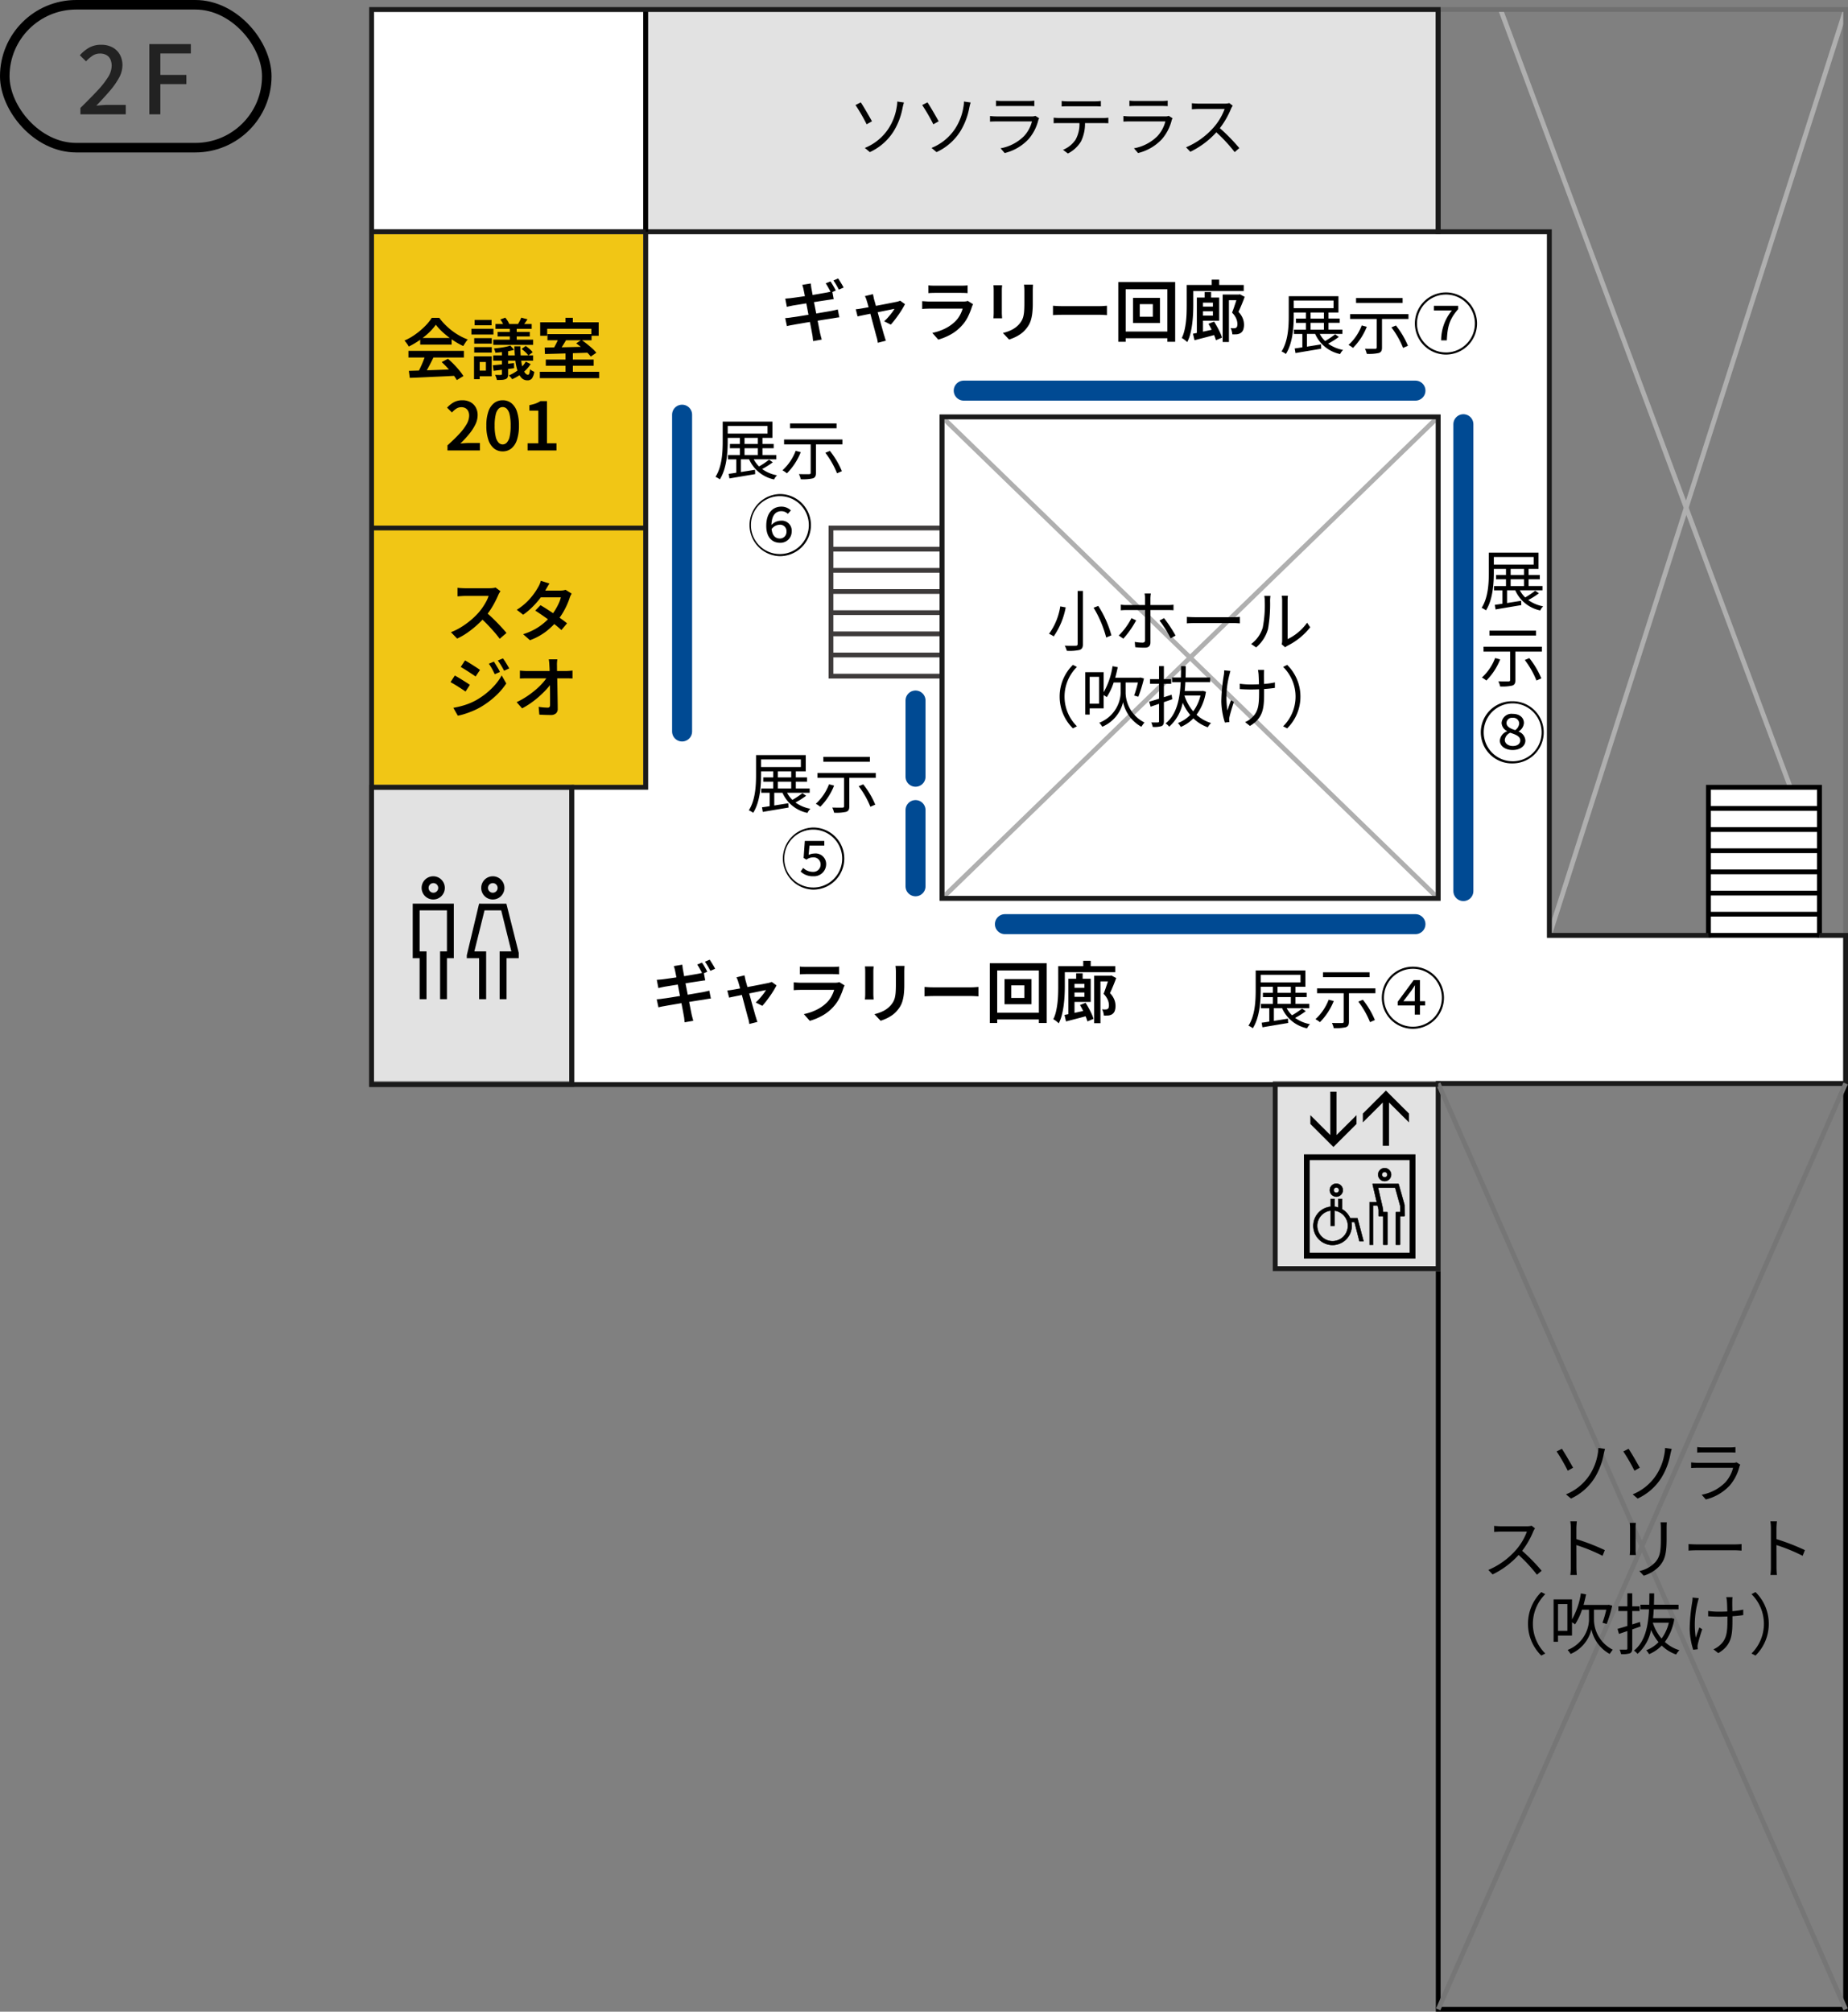 <svg xmlns="http://www.w3.org/2000/svg" width="387.913" height="422.303" viewBox="0 0 387.913 422.303">
  <rect x="0" y="0" width="387.913" height="422.303" fill="#808080" stroke="none"/>
  <g id="グループ_71406" data-name="グループ 71406" transform="translate(-464 -1057)">
    <g id="グループ_71089" data-name="グループ 71089" transform="translate(0 368)">
      <g id="長方形_7850" data-name="長方形 7850" transform="translate(464 689)" fill="none" stroke="#000" stroke-width="2">
        <rect width="57" height="32" rx="16" stroke="none"/>
        <rect x="1" y="1" width="55" height="30" rx="15" fill="none"/>
      </g>
      <path id="パス_17007" data-name="パス 17007" d="M.88,0V-1.34Q2.94-3.36,4.41-4.93A18.4,18.4,0,0,0,6.66-7.77a4.609,4.609,0,0,0,.78-2.39,3.246,3.246,0,0,0-.27-1.38,1.988,1.988,0,0,0-.82-.9,2.732,2.732,0,0,0-1.39-.32,2.749,2.749,0,0,0-1.58.49,7.429,7.429,0,0,0-1.32,1.15L.76-12.4a7.766,7.766,0,0,1,1.99-1.62,5.116,5.116,0,0,1,2.51-.58,4.852,4.852,0,0,1,2.34.54,3.842,3.842,0,0,1,1.55,1.51,4.525,4.525,0,0,1,.55,2.27,5.491,5.491,0,0,1-.73,2.64A16.2,16.2,0,0,1,7-4.86Q5.76-3.42,4.22-1.82q.58-.06,1.23-.11t1.19-.05H10.4V0ZM15.34,0V-14.74h8.72v1.96h-6.4v4.5h5.46v1.94H17.66V0Z" transform="translate(480 713)" fill="#222" stroke="rgba(0,0,0,0)" stroke-width="1"/>
    </g>
    <path id="パス_17319" data-name="パス 17319" d="M0,194.348,62.188,0" transform="translate(789.225 1059)" fill="none" stroke="#afafaf" stroke-width="1"/>
    <path id="パス_17317" data-name="パス 17317" d="M60.823,163.261,0,0" transform="translate(778.982 1059)" fill="none" stroke="#afafaf" stroke-width="1"/>
    <path id="パス_16061" data-name="パス 16061" d="M948.7,486.572V292.224H863.181v46.655h23.334V486.572Z" transform="translate(-97.29 766.776)" fill="none" stroke="#707070" stroke-width="1"/>
    <path id="パス_16062" data-name="パス 16062" d="M948.7,527.684V333.326H863.181V527.684H948.7Z" transform="translate(-97.29 951.119)" fill="none" stroke="#000" stroke-width="1"/>
    <path id="パス_16063" data-name="パス 16063" d="M1012.037,517.888v38.647h34.216V517.669h85.522v-31.1H1126.3V455.485h-23.328v31.086h-33.381V338.879h-23.334V292.224H822.363V517.888Z" transform="translate(-280.362 766.776)" fill="#fff" stroke="#707070" stroke-width="1"/>
    <path id="パス_17304" data-name="パス 17304" d="M0,0H57.534V116.606H0Z" transform="translate(599.534 1222.261) rotate(180)" fill="#f1c615" stroke="#707070" stroke-width="1"/>
    <path id="パス_17305" data-name="パス 17305" d="M0,0H57.534V46.655H0Z" transform="translate(599.534 1105.656) rotate(180)" fill="none" stroke="#707070" stroke-width="1"/>
    <path id="パス_16610" data-name="パス 16610" d="M0,0H104.151V101.062H0Z" transform="translate(765.891 1245.578) rotate(180)" fill="none" stroke="#707070" stroke-width="1"/>
    <path id="パス_17313" data-name="パス 17313" d="M0,0H42V62.184H0Z" transform="translate(584 1284.445) rotate(180)" fill="#e2e2e2" stroke="#707070" stroke-width="1"/>
    <path id="パス_16611" data-name="パス 16611" d="M0,0H34.217V38.867H0Z" transform="translate(765.891 1323.311) rotate(180)" fill="#e2e2e2" stroke="#707070" stroke-width="1"/>
    <path id="パス_17314" data-name="パス 17314" d="M0,0H42V62.4H0Z" transform="translate(584 1284.664) rotate(180)" fill="none" stroke="#3e3b3b" stroke-width="1"/>
    <path id="パス_16555" data-name="パス 16555" d="M0,0H166.357V46.655H0Z" transform="translate(765.891 1105.656) rotate(180)" fill="#e2e2e2" stroke="#707070" stroke-width="1"/>
    <path id="パス_16064" data-name="パス 16064" d="M864.363,384.172V321.989h-42" transform="translate(-280.362 900.273)" fill="none" stroke="#1a1a1a" stroke-miterlimit="10" stroke-width="1"/>
    <path id="パス_16065" data-name="パス 16065" d="M830.02,455.485h15.534V338.879H1011.91V292.224" transform="translate(-246.02 766.776)" fill="none" stroke="#1a1a1a" stroke-miterlimit="10" stroke-width="1"/>
    <path id="パス_17307" data-name="パス 17307" d="M0,46.655V0" transform="translate(599.534 1059)" fill="none" stroke="#000" stroke-width="1"/>
    <path id="パス_17306" data-name="パス 17306" d="M0,0H57.534" transform="translate(542 1105.655)" fill="none" stroke="#1a1a1a" stroke-width="1"/>
    <path id="パス_17309" data-name="パス 17309" d="M0,0H57.534" transform="translate(542 1167.839)" fill="none" stroke="#1a1a1a" stroke-width="1"/>
    <g id="グループ_70785" data-name="グループ 70785" transform="translate(638.428 1167.839)">
      <path id="パス_16066" data-name="パス 16066" d="M863.254,343.164H839.943v-31.1h23.312" transform="translate(-839.943 -312.067)" fill="none" stroke="#3e3b3b" stroke-miterlimit="10" stroke-width="1"/>
      <line id="線_661" data-name="線 661" x1="23.311" transform="translate(0 26.657)" fill="none" stroke="#3e3b3b" stroke-miterlimit="10" stroke-width="1"/>
      <line id="線_662" data-name="線 662" x1="23.311" transform="translate(0 22.219)" fill="none" stroke="#3e3b3b" stroke-miterlimit="10" stroke-width="1"/>
      <line id="線_663" data-name="線 663" x1="23.311" transform="translate(0 17.77)" fill="none" stroke="#3e3b3b" stroke-miterlimit="10" stroke-width="1"/>
      <line id="線_664" data-name="線 664" x1="23.311" transform="translate(0 13.33)" fill="none" stroke="#3e3b3b" stroke-miterlimit="10" stroke-width="1"/>
      <line id="線_665" data-name="線 665" x1="23.311" transform="translate(0 8.889)" fill="none" stroke="#3e3b3b" stroke-miterlimit="10" stroke-width="1"/>
      <line id="線_666" data-name="線 666" x1="23.311" transform="translate(0 4.441)" fill="none" stroke="#3e3b3b" stroke-miterlimit="10" stroke-width="1"/>
    </g>
    <g id="グループ_70786" data-name="グループ 70786" transform="translate(822.605 1222.261)">
      <path id="パス_16067" data-name="パス 16067" d="M896.849,353.075V321.989H873.521v31.086" transform="translate(-873.521 -321.989)" fill="none" stroke="#000" stroke-miterlimit="10" stroke-width="1"/>
      <line id="線_667" data-name="線 667" x1="23.327" transform="translate(0 26.649)" fill="none" stroke="#000" stroke-miterlimit="10" stroke-width="1"/>
      <line id="線_668" data-name="線 668" x1="23.327" transform="translate(0 31.086)" fill="none" stroke="#000" stroke-miterlimit="10" stroke-width="1"/>
      <line id="線_669" data-name="線 669" x1="23.327" transform="translate(0 22.216)" fill="none" stroke="#000" stroke-miterlimit="10" stroke-width="1"/>
      <line id="線_670" data-name="線 670" x1="23.327" transform="translate(0 17.759)" fill="none" stroke="#000" stroke-miterlimit="10" stroke-width="1"/>
      <line id="線_671" data-name="線 671" x1="23.327" transform="translate(0 13.327)" fill="none" stroke="#000" stroke-miterlimit="10" stroke-width="1"/>
      <line id="線_672" data-name="線 672" x1="23.327" transform="translate(0 8.878)" fill="none" stroke="#000" stroke-miterlimit="10" stroke-width="1"/>
      <line id="線_673" data-name="線 673" x1="23.327" transform="translate(0 4.44)" fill="none" stroke="#000" stroke-miterlimit="10" stroke-width="1"/>
    </g>
    <path id="パス_16068" data-name="パス 16068" d="M1102.969,486.572h-33.381V338.879h-23.334V292.224H822.363V517.888h189.674v38.647h34.216V517.669h85.522v-31.1H1126.3" transform="translate(-280.362 766.776)" fill="none" stroke="#1a1a1a" stroke-miterlimit="10" stroke-width="1"/>
    <path id="パス_17320" data-name="パス 17320" d="M0,194.358,85.522,0" transform="translate(765.891 1284.445)" fill="none" stroke="#767676" stroke-width="1"/>
    <path id="パス_16619" data-name="パス 16619" d="M0,101.062,104.151,0" transform="translate(661.739 1144.516)" fill="#afafaf" stroke="#afafaf" stroke-width="1"/>
    <path id="パス_16620" data-name="パス 16620" d="M104.151,101.062,0,0" transform="translate(661.739 1144.516)" fill="none" stroke="#afafaf" stroke-width="1"/>
    <path id="パス_17321" data-name="パス 17321" d="M85.522,194.358,0,0" transform="translate(765.891 1284.445)" fill="none" stroke="#767676" stroke-width="1"/>
    <path id="パス_17322" data-name="パス 17322" d="M0,0H34.217" transform="translate(731.674 1284.664)" fill="none" stroke="#1a1a1a" stroke-width="1"/>
    <path id="パス_17310" data-name="パス 17310" d="M0,0H104.151V101.062H0Z" transform="translate(661.739 1144.516)" fill="none" stroke="#1a1a1a" stroke-width="1"/>
    <path id="Label" d="M-38.388-11.48a6.4,6.4,0,0,1,.392.588q.21.35.406.7t.322.63l-1.008.434q-.224-.434-.525-.987a10.766,10.766,0,0,0-.581-.959Zm1.624-.616q.182.266.4.616t.42.693q.2.343.329.6l-1.008.434q-.224-.448-.539-.987t-.595-.931Zm-7.252,2.38q-.056-.294-.126-.546t-.154-.49l1.778-.294q.028.2.063.5t.077.546q.042.182.133.707T-42.007-8q.147.763.322,1.645t.35,1.778q.175.9.329,1.694t.273,1.393l.175.875q.07.294.161.651t.189.693l-1.806.322Q-42.07.672-42.1.322a5.392,5.392,0,0,0-.1-.658q-.042-.252-.147-.826t-.259-1.358l-.329-1.673q-.175-.889-.343-1.778T-43.6-7.63q-.147-.77-.259-1.323T-44.016-9.716Zm-3.85,1.848q.308-.028.616-.049t.644-.063l.875-.119q.567-.077,1.288-.182t1.5-.224q.777-.119,1.505-.245l1.3-.224.9-.154.665-.14q.329-.07.567-.14l.308,1.652q-.21.014-.56.07t-.658.1l-.973.147q-.609.091-1.344.21l-1.512.245-1.484.238q-.707.112-1.246.2t-.819.133q-.308.07-.6.126t-.637.154ZM-47.88-3.78q.28-.014.679-.056t.707-.1q.378-.042,1.015-.14t1.435-.231q.8-.133,1.645-.266t1.645-.273q.8-.14,1.463-.252l1.071-.182q.406-.084.756-.161t.616-.161l.336,1.666a5.9,5.9,0,0,0-.644.077q-.378.063-.77.133l-1.141.175q-.679.105-1.484.238t-1.645.266q-.84.133-1.617.266l-1.393.238q-.616.105-.966.175-.434.07-.777.14t-.567.14Zm18.424-5.026q.042.238.1.49t.112.532q.112.378.287,1.015t.392,1.407q.217.77.434,1.575t.427,1.54q.21.735.364,1.288t.238.833a2.335,2.335,0,0,1,.112.336q.056.21.126.413t.126.343l-1.708.434a5.84,5.84,0,0,0-.091-.588Q-28.6.5-28.686.224t-.238-.861q-.154-.581-.357-1.337t-.42-1.568q-.217-.812-.42-1.582T-30.492-6.5q-.168-.609-.28-.945a3.988,3.988,0,0,0-.168-.5q-.1-.238-.21-.448Zm6.72,2.1q-.224.448-.574,1.029t-.777,1.19q-.427.609-.847,1.148t-.784.931l-1.386-.7a9.484,9.484,0,0,0,.8-.812q.42-.476.791-.959a6.506,6.506,0,0,0,.567-.847l-.581.119-1.057.217-1.344.273q-.728.147-1.463.3t-1.4.287q-.665.133-1.162.238t-.735.161l-.378-1.5q.322-.028.616-.07t.63-.1l.588-.105q.434-.077,1.043-.189t1.3-.245l1.4-.266q.707-.133,1.337-.259l1.092-.217q.462-.091.658-.133.168-.042.35-.1a2.791,2.791,0,0,0,.308-.112Zm4.9-3.948a6.035,6.035,0,0,0,.665.056q.385.014.721.014h5.418q.336,0,.749-.014a6.208,6.208,0,0,0,.693-.056v1.638q-.266-.028-.672-.042t-.784-.014h-5.4q-.322,0-.707.014t-.679.042Zm9.394,3.962q-.07.126-.14.28a1.912,1.912,0,0,0-.1.252,15.419,15.419,0,0,1-.805,2.03,7.857,7.857,0,0,1-1.267,1.876,8.975,8.975,0,0,1-2.359,1.9A12.427,12.427,0,0,1-15.75.742L-17-.672a10.708,10.708,0,0,0,2.8-.973,8.014,8.014,0,0,0,2.072-1.5,5.538,5.538,0,0,0,.952-1.295,7.107,7.107,0,0,0,.546-1.323H-17.57q-.252,0-.693.014t-.861.056V-7.336l.84.056q.406.028.714.028h7.042a4.209,4.209,0,0,0,.574-.035,1.3,1.3,0,0,0,.392-.105Zm12.572-4.1q-.014.28-.028.616t-.014.728v2.632a16.6,16.6,0,0,1-.105,2.009,8.555,8.555,0,0,1-.3,1.477,4.781,4.781,0,0,1-.5,1.113,6.48,6.48,0,0,1-.693.917,5.2,5.2,0,0,1-1.043.917,8.148,8.148,0,0,1-1.2.672A11.311,11.311,0,0,1-.882.728l-1.3-1.386A8.336,8.336,0,0,0-.315-1.323,5.177,5.177,0,0,0,1.176-2.45a4.473,4.473,0,0,0,.6-.826,3.615,3.615,0,0,0,.35-.938A7.384,7.384,0,0,0,2.282-5.39q.042-.658.042-1.526V-9.45q0-.392-.021-.728t-.063-.616Zm-6.482.112q-.014.238-.035.49t-.021.56v4.718q0,.266.021.6t.035.574H-4.186q.028-.182.049-.525t.021-.665v-4.7q0-.182-.014-.5t-.042-.553ZM8.33-6.37q.238.014.609.042t.777.035q.406.007.77.007H18.06q.5,0,.917-.035t.679-.049V-4.4l-.693-.042q-.455-.028-.9-.028H10.486q-.588,0-1.183.021T8.33-4.4Zm18.214-.336V-4.06h2.744V-6.706ZM25.13-8.022h5.656v5.278H25.13Zm-3.094-3.332H33.978V1.2H32.34V-9.828H23.59V1.2H22.036Zm.882,10.4h10.36v1.4H22.918ZM39.284-6.188h3.29v.98h-3.29Zm.882-3.052h1.358v1.694H40.166Zm3.78.518h3.528v1.19H45.262V1.232H43.946Zm-4.76.63h4.032v4.858H39.186V-4.3H41.9V-7.014H39.186Zm-.658,0h1.288v7.91H38.528ZM37.716-.5q.91-.168,2.2-.448t2.632-.588l.126,1.176q-1.2.336-2.422.651T38.038.868Zm3.248-2.072,1.176-.476q.336.532.672,1.141t.6,1.19A6.935,6.935,0,0,1,43.806.322L42.532.868a9.693,9.693,0,0,0-.371-1.043q-.245-.595-.56-1.232T40.964-2.576Zm.686-9.282h1.568v1.764H41.65Zm-4.4,1.12H48.37v1.26H37.254Zm-.854,0h1.386v4.27q0,.84-.049,1.841t-.182,2.051a17.66,17.66,0,0,1-.378,2.037,8.2,8.2,0,0,1-.665,1.8,2.823,2.823,0,0,0-.329-.3Q35.966.784,35.742.63a2.607,2.607,0,0,0-.378-.224,7.514,7.514,0,0,0,.567-1.617A15.953,15.953,0,0,0,36.239-3q.105-.917.133-1.806T36.4-6.468ZM47.082-8.722h.238l.238-.056,1.008.532q-.266.756-.616,1.6t-.686,1.568a4.193,4.193,0,0,1,.931,1.428,3.785,3.785,0,0,1,.231,1.218,3.2,3.2,0,0,1-.154,1.064,1.349,1.349,0,0,1-.49.672,1.345,1.345,0,0,1-.371.2,3.01,3.01,0,0,1-.427.112q-.21.014-.476.021t-.532-.007a3.342,3.342,0,0,0-.112-.658A2.266,2.266,0,0,0,45.6-1.68q.224.028.42.035a2.8,2.8,0,0,0,.35-.007.92.92,0,0,0,.224-.028.47.47,0,0,0,.182-.084.444.444,0,0,0,.21-.294,1.977,1.977,0,0,0,.056-.5,3.108,3.108,0,0,0-.224-1.064,3.98,3.98,0,0,0-.9-1.3q.224-.56.441-1.2t.406-1.225q.189-.588.315-1.008Z" transform="translate(676.702 1127.553)"/>
    <path id="Label-2" data-name="Label" d="M-38.388-11.48a6.4,6.4,0,0,1,.392.588q.21.35.406.7t.322.63l-1.008.434q-.224-.434-.525-.987a10.766,10.766,0,0,0-.581-.959Zm1.624-.616q.182.266.4.616t.42.693q.2.343.329.6l-1.008.434q-.224-.448-.539-.987t-.595-.931Zm-7.252,2.38q-.056-.294-.126-.546t-.154-.49l1.778-.294q.028.2.063.5t.077.546q.042.182.133.707T-42.007-8q.147.763.322,1.645t.35,1.778q.175.9.329,1.694t.273,1.393l.175.875q.07.294.161.651t.189.693l-1.806.322Q-42.07.672-42.1.322a5.392,5.392,0,0,0-.1-.658q-.042-.252-.147-.826t-.259-1.358l-.329-1.673q-.175-.889-.343-1.778T-43.6-7.63q-.147-.77-.259-1.323T-44.016-9.716Zm-3.85,1.848q.308-.028.616-.049t.644-.063l.875-.119q.567-.077,1.288-.182t1.5-.224q.777-.119,1.505-.245l1.3-.224.9-.154.665-.14q.329-.07.567-.14l.308,1.652q-.21.014-.56.07t-.658.1l-.973.147q-.609.091-1.344.21l-1.512.245-1.484.238q-.707.112-1.246.2t-.819.133q-.308.07-.6.126t-.637.154ZM-47.88-3.78q.28-.014.679-.056t.707-.1q.378-.042,1.015-.14t1.435-.231q.8-.133,1.645-.266t1.645-.273q.8-.14,1.463-.252l1.071-.182q.406-.084.756-.161t.616-.161l.336,1.666a5.9,5.9,0,0,0-.644.077q-.378.063-.77.133l-1.141.175q-.679.105-1.484.238t-1.645.266q-.84.133-1.617.266l-1.393.238q-.616.105-.966.175-.434.07-.777.14t-.567.14Zm18.424-5.026q.042.238.1.49t.112.532q.112.378.287,1.015t.392,1.407q.217.77.434,1.575t.427,1.54q.21.735.364,1.288t.238.833a2.335,2.335,0,0,1,.112.336q.056.21.126.413t.126.343l-1.708.434a5.84,5.84,0,0,0-.091-.588Q-28.6.5-28.686.224t-.238-.861q-.154-.581-.357-1.337t-.42-1.568q-.217-.812-.42-1.582T-30.492-6.5q-.168-.609-.28-.945a3.988,3.988,0,0,0-.168-.5q-.1-.238-.21-.448Zm6.72,2.1q-.224.448-.574,1.029t-.777,1.19q-.427.609-.847,1.148t-.784.931l-1.386-.7a9.484,9.484,0,0,0,.8-.812q.42-.476.791-.959a6.506,6.506,0,0,0,.567-.847l-.581.119-1.057.217-1.344.273q-.728.147-1.463.3t-1.4.287q-.665.133-1.162.238t-.735.161l-.378-1.5q.322-.028.616-.07t.63-.1l.588-.105q.434-.077,1.043-.189t1.3-.245l1.4-.266q.707-.133,1.337-.259l1.092-.217q.462-.091.658-.133.168-.042.35-.1a2.791,2.791,0,0,0,.308-.112Zm4.9-3.948a6.035,6.035,0,0,0,.665.056q.385.014.721.014h5.418q.336,0,.749-.014a6.208,6.208,0,0,0,.693-.056v1.638q-.266-.028-.672-.042t-.784-.014h-5.4q-.322,0-.707.014t-.679.042Zm9.394,3.962q-.07.126-.14.28a1.912,1.912,0,0,0-.1.252,15.419,15.419,0,0,1-.805,2.03,7.857,7.857,0,0,1-1.267,1.876,8.975,8.975,0,0,1-2.359,1.9A12.427,12.427,0,0,1-15.75.742L-17-.672a10.708,10.708,0,0,0,2.8-.973,8.014,8.014,0,0,0,2.072-1.5,5.538,5.538,0,0,0,.952-1.295,7.107,7.107,0,0,0,.546-1.323H-17.57q-.252,0-.693.014t-.861.056V-7.336l.84.056q.406.028.714.028h7.042a4.209,4.209,0,0,0,.574-.035,1.3,1.3,0,0,0,.392-.105Zm12.572-4.1q-.014.28-.028.616t-.014.728v2.632a16.6,16.6,0,0,1-.105,2.009,8.555,8.555,0,0,1-.3,1.477,4.781,4.781,0,0,1-.5,1.113,6.48,6.48,0,0,1-.693.917,5.2,5.2,0,0,1-1.043.917,8.148,8.148,0,0,1-1.2.672A11.311,11.311,0,0,1-.882.728l-1.3-1.386A8.336,8.336,0,0,0-.315-1.323,5.177,5.177,0,0,0,1.176-2.45a4.473,4.473,0,0,0,.6-.826,3.615,3.615,0,0,0,.35-.938A7.384,7.384,0,0,0,2.282-5.39q.042-.658.042-1.526V-9.45q0-.392-.021-.728t-.063-.616Zm-6.482.112q-.014.238-.035.49t-.021.56v4.718q0,.266.021.6t.035.574H-4.186q.028-.182.049-.525t.021-.665v-4.7q0-.182-.014-.5t-.042-.553ZM8.33-6.37q.238.014.609.042t.777.035q.406.007.77.007H18.06q.5,0,.917-.035t.679-.049V-4.4l-.693-.042q-.455-.028-.9-.028H10.486q-.588,0-1.183.021T8.33-4.4Zm18.214-.336V-4.06h2.744V-6.706ZM25.13-8.022h5.656v5.278H25.13Zm-3.094-3.332H33.978V1.2H32.34V-9.828H23.59V1.2H22.036Zm.882,10.4h10.36v1.4H22.918ZM39.284-6.188h3.29v.98h-3.29Zm.882-3.052h1.358v1.694H40.166Zm3.78.518h3.528v1.19H45.262V1.232H43.946Zm-4.76.63h4.032v4.858H39.186V-4.3H41.9V-7.014H39.186Zm-.658,0h1.288v7.91H38.528ZM37.716-.5q.91-.168,2.2-.448t2.632-.588l.126,1.176q-1.2.336-2.422.651T38.038.868Zm3.248-2.072,1.176-.476q.336.532.672,1.141t.6,1.19A6.935,6.935,0,0,1,43.806.322L42.532.868a9.693,9.693,0,0,0-.371-1.043q-.245-.595-.56-1.232T40.964-2.576Zm.686-9.282h1.568v1.764H41.65Zm-4.4,1.12H48.37v1.26H37.254Zm-.854,0h1.386v4.27q0,.84-.049,1.841t-.182,2.051a17.66,17.66,0,0,1-.378,2.037,8.2,8.2,0,0,1-.665,1.8,2.823,2.823,0,0,0-.329-.3Q35.966.784,35.742.63a2.607,2.607,0,0,0-.378-.224,7.514,7.514,0,0,0,.567-1.617A15.953,15.953,0,0,0,36.239-3q.105-.917.133-1.806T36.4-6.468ZM47.082-8.722h.238l.238-.056,1.008.532q-.266.756-.616,1.6t-.686,1.568a4.193,4.193,0,0,1,.931,1.428,3.785,3.785,0,0,1,.231,1.218,3.2,3.2,0,0,1-.154,1.064,1.349,1.349,0,0,1-.49.672,1.345,1.345,0,0,1-.371.2,3.01,3.01,0,0,1-.427.112q-.21.014-.476.021t-.532-.007a3.342,3.342,0,0,0-.112-.658A2.266,2.266,0,0,0,45.6-1.68q.224.028.42.035a2.8,2.8,0,0,0,.35-.007.92.92,0,0,0,.224-.028.47.47,0,0,0,.182-.084.444.444,0,0,0,.21-.294,1.977,1.977,0,0,0,.056-.5,3.108,3.108,0,0,0-.224-1.064,3.98,3.98,0,0,0-.9-1.3q.224-.56.441-1.2t.406-1.225q.189-.588.315-1.008Z" transform="translate(649.733 1270.553)"/>
    <path id="Label-3" data-name="Label" d="M-17.3-.5l1.05.882A11.652,11.652,0,0,0-11.3-3.934a14.364,14.364,0,0,0,1.918-5c.056-.252.168-.742.28-1.106l-1.4-.2a6.075,6.075,0,0,1-.112,1.148,11.547,11.547,0,0,1-1.75,4.564A10.754,10.754,0,0,1-17.3-.5Zm-.854-9.562-1.106.56A37.623,37.623,0,0,1-16.926-5.46l1.12-.63C-16.31-7-17.542-9.156-18.158-10.066ZM-3.3-.5l1.05.882A11.652,11.652,0,0,0,2.7-3.934a14.364,14.364,0,0,0,1.918-5c.056-.252.168-.742.28-1.106l-1.4-.2a6.075,6.075,0,0,1-.112,1.148,11.547,11.547,0,0,1-1.75,4.564A10.754,10.754,0,0,1-3.3-.5Zm-.854-9.562-1.106.56A37.623,37.623,0,0,1-2.926-5.46l1.12-.63C-2.31-7-3.542-9.156-4.158-10.066Zm14.392-.364v1.162c.378-.028.826-.042,1.26-.042h5.488c.476,0,.952.014,1.288.042V-10.43A8.72,8.72,0,0,1,17-10.36h-5.5A8.755,8.755,0,0,1,10.234-10.43Zm9.058,3.7-.8-.5a1.86,1.86,0,0,1-.77.112H10.346A13.232,13.232,0,0,1,8.974-7.21v1.176c.5-.028,1.036-.042,1.372-.042H17.78a7.157,7.157,0,0,1-1.666,3.094A9.329,9.329,0,0,1,11.186-.42l.868.994a10.138,10.138,0,0,0,5.012-2.926A9.642,9.642,0,0,0,19.11-6.328,2.448,2.448,0,0,1,19.292-6.734ZM-23.8,6.634l-.714-.546a3.834,3.834,0,0,1-1.05.112h-5.4c-.42,0-1.218-.056-1.414-.084V7.39c.154-.014.924-.07,1.414-.07h5.46a12.319,12.319,0,0,1-2.324,3.892A16.009,16.009,0,0,1-33.6,15.37l.9.938a17.748,17.748,0,0,0,5.46-4.088,32.324,32.324,0,0,1,3.85,4.158l.98-.84A38.835,38.835,0,0,0-26.5,11.352a17.718,17.718,0,0,0,2.352-4.1A4.016,4.016,0,0,1-23.8,6.634Zm7.518,8.134a12.336,12.336,0,0,1-.1,1.652h1.358c-.056-.462-.084-1.218-.084-1.652,0-.406,0-2.52-.014-4.62a36.7,36.7,0,0,1,5.5,2.254l.476-1.19A44.746,44.746,0,0,0-15.12,8.9V6.62c0-.42.056-1.022.1-1.456h-1.372a8.836,8.836,0,0,1,.112,1.456ZM3.864,5.374H2.548a10.043,10.043,0,0,1,.07,1.218V8.8c0,2.646-.168,3.78-1.162,4.942A6.418,6.418,0,0,1-1.89,15.608l.91.966A7.478,7.478,0,0,0,2.352,14.53c1.008-1.2,1.47-2.31,1.47-5.67V6.592C3.822,6.116,3.836,5.724,3.864,5.374Zm-6.5.112H-3.906c.028.266.056.756.056,1.008v4.662a9.176,9.176,0,0,1-.07,1.078h1.288c-.028-.252-.056-.714-.056-1.064V6.494C-2.688,6.158-2.66,5.752-2.632,5.486ZM8.428,9.938V11.31c.434-.042,1.176-.07,1.946-.07H18.06c.63,0,1.218.056,1.5.07V9.938c-.308.028-.812.07-1.512.07H10.374C9.59,10.008,8.848,9.966,8.428,9.938Zm17.29,4.83a12.336,12.336,0,0,1-.1,1.652h1.358c-.056-.462-.084-1.218-.084-1.652,0-.406,0-2.52-.014-4.62a36.7,36.7,0,0,1,5.5,2.254l.476-1.19A44.746,44.746,0,0,0,26.88,8.9V6.62c0-.42.056-1.022.1-1.456H25.606a8.836,8.836,0,0,1,.112,1.456ZM-25.27,26.68a9.3,9.3,0,0,0,2.786,6.664l.84-.434a8.761,8.761,0,0,1-2.6-6.23,8.761,8.761,0,0,1,2.6-6.23l-.84-.434A9.3,9.3,0,0,0-25.27,26.68ZM-17,28.164H-18.97V22.522H-17Zm5.572-4.452h2.59a22.146,22.146,0,0,1-.8,2.744l.882.252a30.1,30.1,0,0,0,1.176-3.836l-.742-.2-.182.042h-5.11c.2-.714.378-1.456.532-2.212l-1.092-.21a15.677,15.677,0,0,1-1.862,5.46v-4.2h-3.864v8.9h.924V29.144h2.94V26.358a6.323,6.323,0,0,1,.644.434,13.135,13.135,0,0,0,1.456-3.08h1.47v2.254a7.066,7.066,0,0,1-4.494,6.2,4.871,4.871,0,0,1,.63.84,7.5,7.5,0,0,0,4.368-5.166A7.742,7.742,0,0,0-8.12,33.008c.154-.238.462-.672.644-.9a7.155,7.155,0,0,1-3.948-6.146Zm9.66,2.576-1.624.518V23.992h1.54v-.98h-1.54v-2.73H-4.41v2.73H-6.3v.98h1.89v3.136c-.784.238-1.5.462-2.072.616l.308,1.05,1.764-.6v3.64c0,.21-.07.266-.252.266s-.756.014-1.386,0a4.084,4.084,0,0,1,.308.938,5.187,5.187,0,0,0,1.862-.168c.35-.168.49-.462.49-1.036v-3.99c.588-.2,1.176-.406,1.764-.616Zm6.062.154a9.26,9.26,0,0,1-1.526,3.332A9.585,9.585,0,0,1,.924,26.442Zm.5-.98L4.62,25.5H.98c.07-.616.112-1.246.14-1.862H6.328v-.966H1.162c.028-.812.042-1.61.042-2.38H.21c0,.77-.014,1.568-.028,2.38H-1.68v.966H.14c-.168,3.346-.77,6.762-3.178,8.666a2.755,2.755,0,0,1,.756.686A9.006,9.006,0,0,0,.56,27.968,11.021,11.021,0,0,0,2.128,30.53,7.054,7.054,0,0,1-.448,32.224a4.3,4.3,0,0,1,.6.826A8.025,8.025,0,0,0,2.8,31.244,8.226,8.226,0,0,0,5.824,33.12a3.906,3.906,0,0,1,.686-.9,7.76,7.76,0,0,1-3.052-1.736,10.758,10.758,0,0,0,1.974-4.83ZM17.654,21.08h-1.3a8.419,8.419,0,0,1,.126.84c.028.35.07,1.288.084,2.17-.588.028-1.19.042-1.764.042a15.7,15.7,0,0,1-2.254-.154V25.1c.6.042,1.6.084,2.268.084.574,0,1.176-.014,1.778-.042v.434c0,2.688-.084,4.27-1.582,5.586a4.591,4.591,0,0,1-1.358.868l1.022.8c2.968-1.75,2.968-4.032,2.968-7.252v-.49c.84-.056,1.624-.14,2.268-.238V23.7a16.578,16.578,0,0,1-2.282.322c-.014-.868-.028-1.806-.014-2.114A7.212,7.212,0,0,1,17.654,21.08Zm-7.084.21-1.3-.126a5.814,5.814,0,0,1-.07.938,37.814,37.814,0,0,0-.532,5.586,15.6,15.6,0,0,0,.742,4.438l.952-.112c-.014-.14-.028-.336-.042-.476a2.113,2.113,0,0,1,.07-.63c.154-.686.574-2.114.91-3.094l-.6-.364c-.266.7-.56,1.554-.756,2.142a18.577,18.577,0,0,1,.392-7.392C10.4,21.934,10.5,21.556,10.57,21.29Zm14.7,5.39a9.3,9.3,0,0,0-2.786-6.664l-.84.434a8.755,8.755,0,0,1,0,12.46l.84.434A9.3,9.3,0,0,0,25.27,26.68Z" transform="translate(810.013 1371.194)"/>
    <path id="パス_17308" data-name="パス 17308" d="M0,0V66.5" transform="translate(607.177 1144.053)" fill="none" stroke="#004a93" stroke-linecap="round" stroke-width="4.2"/>
    <path id="パス_17318" data-name="パス 17318" d="M0,0V98" transform="translate(771.177 1146.053)" fill="none" stroke="#004a93" stroke-linecap="round" stroke-width="4.2"/>
    <path id="パス_17312" data-name="パス 17312" d="M0,0V16" transform="translate(656.177 1204.053)" fill="none" stroke="#004a93" stroke-linecap="round" stroke-width="4.2"/>
    <path id="パス_17315" data-name="パス 17315" d="M0,0V16" transform="translate(656.177 1227.053)" fill="none" stroke="#004a93" stroke-linecap="round" stroke-width="4.2"/>
    <path id="パス_17311" data-name="パス 17311" d="M0,0H94.82" transform="translate(666.296 1139.001)" fill="none" stroke="#004a93" stroke-linecap="round" stroke-width="4.2"/>
    <path id="パス_17316" data-name="パス 17316" d="M0,0H86.171" transform="translate(674.945 1251.001)" fill="none" stroke="#004a93" stroke-linecap="round" stroke-width="4.2"/>
    <path id="Label-4" data-name="Label" d="M-14.42-5.46h2.8v1.428h-2.8Zm0-2.17h2.8v1.274h-2.8Zm-3.528-2.506H-9.59v1.6h-8.358Zm8.68,7.084a17.1,17.1,0,0,1-2.1,1.414,5.9,5.9,0,0,1-1.12-1.5h4.746v-.9h-2.912V-5.46H-8.3v-.9h-2.352V-7.63h2.086v-3.416H-19v4.074c0,2.24-.112,5.32-1.512,7.518a4.192,4.192,0,0,1,.91.532c1.442-2.268,1.652-5.67,1.652-8.05V-7.63H-15.4v1.274h-2.086v.9H-15.4v1.428h-2.506v.9h1.764V-.322c-.6.1-1.148.182-1.61.238l.168.966c1.456-.252,3.486-.588,5.4-.91l-.042-.91c-1.008.168-2.016.322-2.954.476V-3.136h1.722A7.357,7.357,0,0,0-8.218,1.092,3.286,3.286,0,0,1-7.6.224a7.7,7.7,0,0,1-3.122-1.316,17.168,17.168,0,0,0,2.24-1.414ZM4.9-10.668H-4.872v1.022H4.9ZM-3.682-4.914A10.587,10.587,0,0,1-6.454-.826a6.84,6.84,0,0,1,.938.63,13.2,13.2,0,0,0,2.9-4.438Zm6.23.406A18.446,18.446,0,0,1,5-.2L6.02-.644A17.521,17.521,0,0,0,3.5-4.9ZM-6.118-7.294v1.022H-.532V-.308c0,.224-.084.294-.35.294S-2.044,0-3-.028A4.719,4.719,0,0,1-2.618,1.05,9.4,9.4,0,0,0-.084.868C.406.7.574.378.574-.28V-6.272H6.132V-7.294ZM14,1.2A6.531,6.531,0,0,0,20.524-5.32,6.531,6.531,0,0,0,14-11.844,6.531,6.531,0,0,0,7.476-5.32,6.531,6.531,0,0,0,14,1.2Zm0-.448A6.07,6.07,0,0,1,7.924-5.32,6.07,6.07,0,0,1,14-11.4,6.07,6.07,0,0,1,20.076-5.32,6.07,6.07,0,0,1,14,.756ZM12.992-1.778h1.19c.14-2.828.5-4.4,2.38-6.552v-.7h-5.1v.98h3.78A9.843,9.843,0,0,0,12.992-1.778Z" transform="translate(753.52 1130.231)"/>
    <path id="Label-5" data-name="Label" d="M-14.42-5.46h2.8v1.428h-2.8Zm0-2.17h2.8v1.274h-2.8Zm-3.528-2.506H-9.59v1.6h-8.358Zm8.68,7.084a17.1,17.1,0,0,1-2.1,1.414,5.9,5.9,0,0,1-1.12-1.5h4.746v-.9h-2.912V-5.46H-8.3v-.9h-2.352V-7.63h2.086v-3.416H-19v4.074c0,2.24-.112,5.32-1.512,7.518a4.192,4.192,0,0,1,.91.532c1.442-2.268,1.652-5.67,1.652-8.05V-7.63H-15.4v1.274h-2.086v.9H-15.4v1.428h-2.506v.9h1.764V-.322c-.6.1-1.148.182-1.61.238l.168.966c1.456-.252,3.486-.588,5.4-.91l-.042-.91c-1.008.168-2.016.322-2.954.476V-3.136h1.722A7.357,7.357,0,0,0-8.218,1.092,3.286,3.286,0,0,1-7.6.224a7.7,7.7,0,0,1-3.122-1.316,17.168,17.168,0,0,0,2.24-1.414ZM4.9-10.668H-4.872v1.022H4.9ZM-3.682-4.914A10.587,10.587,0,0,1-6.454-.826a6.84,6.84,0,0,1,.938.63,13.2,13.2,0,0,0,2.9-4.438Zm6.23.406A18.446,18.446,0,0,1,5-.2L6.02-.644A17.521,17.521,0,0,0,3.5-4.9ZM-6.118-7.294v1.022H-.532V-.308c0,.224-.084.294-.35.294S-2.044,0-3-.028A4.719,4.719,0,0,1-2.618,1.05,9.4,9.4,0,0,0-.084.868C.406.7.574.378.574-.28V-6.272H6.132V-7.294ZM12-4.592l1.75-2.31c.252-.392.42-.6.63-.994h.056c-.028.42-.042,1.05-.042,1.456v1.848ZM15.484-9.03H14.168l-3.36,4.55v.77h3.584v1.932h1.092V-3.71h1.078v-.882H15.484ZM14,.756A6.07,6.07,0,0,1,7.924-5.32,6.07,6.07,0,0,1,14-11.4,6.07,6.07,0,0,1,20.076-5.32,6.07,6.07,0,0,1,14,.756Zm0-12.6A6.531,6.531,0,0,0,7.476-5.32,6.531,6.531,0,0,0,14,1.2,6.531,6.531,0,0,0,20.524-5.32,6.531,6.531,0,0,0,14-11.844Z" transform="translate(746.58 1271.771)"/>
    <g id="グループ_70883" data-name="グループ 70883" transform="translate(737.708 1285.929)">
      <g id="グループ_70876" data-name="グループ 70876" transform="translate(0 13.388)">
        <g id="グループ_70875" data-name="グループ 70875">
          <path id="パス_16263" data-name="パス 16263" d="M858.569,504.342v21.877h23.408V504.342ZM880.749,525H859.781V505.555h20.968Z" transform="translate(-858.569 -504.342)" stroke="rgba(0,0,0,0)" stroke-width="1"/>
        </g>
      </g>
      <g id="グループ_70877" data-name="グループ 70877" transform="translate(1.351 0.251)">
        <path id="パス_16264" data-name="パス 16264" d="M863.586,514.252l.927-.93,3.918-3.906v-1.853l-4.192,4.176v-9.087h-1.313v9.087l-4.184-4.176v1.853l3.91,3.906Z" transform="translate(-858.743 -502.652)" stroke="rgba(0,0,0,0)" stroke-width="1"/>
      </g>
      <g id="グループ_70878" data-name="グループ 70878" transform="translate(12.367)">
        <path id="パス_16265" data-name="パス 16265" d="M864.342,514.217h1.314v-9.083l4.191,4.176v-1.853l-3.918-3.906-.926-.93-.934.93-3.909,3.906v1.853l4.182-4.176Z" transform="translate(-860.16 -502.62)" stroke="rgba(0,0,0,0)" stroke-width="1"/>
      </g>
      <g id="グループ_70879" data-name="グループ 70879" transform="translate(5.388 19.499)">
        <path id="パス_16266" data-name="パス 16266" d="M860.642,507.87a1.368,1.368,0,1,0-1.375-1.368A1.37,1.37,0,0,0,860.642,507.87Zm0-1.936a.564.564,0,0,1,.56.568.557.557,0,0,1-.56.56.564.564,0,0,1-.567-.56A.57.57,0,0,1,860.642,505.934Z" transform="translate(-859.228 -505.094)" stroke="rgba(0,0,0,0)" stroke-width="1"/>
        <path id="パス_16267" data-name="パス 16267" d="M860.676,507.942a1.407,1.407,0,1,1,1.408-1.407A1.409,1.409,0,0,1,860.676,507.942Zm0-2.737a1.329,1.329,0,1,0,1.33,1.329A1.324,1.324,0,0,0,860.676,505.206Zm0,1.936a.606.606,0,0,1,0-1.213.606.606,0,0,1,0,1.213Zm0-1.127a.521.521,0,1,0,.521.521A.521.521,0,0,0,860.676,506.014Z" transform="translate(-859.262 -505.128)" stroke="rgba(0,0,0,0)" stroke-width="1"/>
      </g>
      <g id="グループ_70880" data-name="グループ 70880" transform="translate(15.534 16.242)">
        <path id="パス_16268" data-name="パス 16268" d="M861.94,507.451a1.368,1.368,0,1,0-1.368-1.368A1.366,1.366,0,0,0,861.94,507.451Zm0-1.928a.559.559,0,0,1,.568.56.566.566,0,0,1-.568.568.576.576,0,0,1-.568-.568A.569.569,0,0,1,861.94,505.522Z" transform="translate(-860.533 -504.675)" stroke="rgba(0,0,0,0)" stroke-width="1"/>
        <path id="パス_16269" data-name="パス 16269" d="M861.974,507.523a1.407,1.407,0,1,1,1.408-1.407A1.407,1.407,0,0,1,861.974,507.523Zm0-2.737a1.33,1.33,0,1,0,1.33,1.33A1.333,1.333,0,0,0,861.974,504.786Zm0,1.936a.606.606,0,1,1,.607-.606A.612.612,0,0,1,861.974,506.722Zm0-1.127a.525.525,0,1,0,.529.521A.523.523,0,0,0,861.974,505.6Z" transform="translate(-860.567 -504.709)" stroke="rgba(0,0,0,0)" stroke-width="1"/>
      </g>
      <g id="グループ_70881" data-name="グループ 70881" transform="translate(1.936 22.717)">
        <path id="パス_16270" data-name="パス 16270" d="M868.494,514.41h.863l-1.275-4.836h-1.54a4.053,4.053,0,0,0-1.679-1.874v-2.154h-.8v1.8a4.093,4.093,0,0,0-.808-.163v-1.633h-.8v1.633a4.025,4.025,0,1,0,4.424,4,4.536,4.536,0,0,0-.078-.8h.661Zm-5.644,0a3.223,3.223,0,0,1-.4-6.422h0v3.2h.8v-3.2a3.225,3.225,0,0,1,2.721,2.394,3.424,3.424,0,0,1,.094.8A3.222,3.222,0,0,1,862.85,514.41Z" transform="translate(-858.784 -505.508)" stroke="rgba(0,0,0,0)" stroke-width="1"/>
        <path id="パス_16271" data-name="パス 16271" d="M862.884,515.283a4.066,4.066,0,0,1-.436-8.109v-1.633h.879v1.633a4.972,4.972,0,0,1,.73.147v-1.78h.879v2.169a4.161,4.161,0,0,1,1.672,1.858h1.547v.031l1.291,4.882H868.5l-1.034-4.027h-.583a4.164,4.164,0,0,1,.07.762A4.07,4.07,0,0,1,862.884,515.283Zm-.365-9.664v1.632h-.031a3.987,3.987,0,1,0,4.385,3.965,3.9,3.9,0,0,0-.085-.793l-.008-.054h.746l1.034,4.027h.778l-1.252-4.75h-1.54l-.008-.024a4.05,4.05,0,0,0-1.663-1.858l-.016-.008V505.62h-.723v1.812l-.054-.016a3.5,3.5,0,0,0-.8-.164h-.031V505.62Zm.365,8.863a3.262,3.262,0,0,1-.4-6.5l.039-.007v3.2h.73v-3.2l.047.007a3.286,3.286,0,0,1,2.752,2.418,3.645,3.645,0,0,1,.094.817A3.258,3.258,0,0,1,862.884,514.482Zm-.436-6.414a3.18,3.18,0,1,0,3.623,3.149,3.408,3.408,0,0,0-.1-.793,3.218,3.218,0,0,0-2.643-2.356v3.188h-.879Z" transform="translate(-858.818 -505.542)" stroke="rgba(0,0,0,0)" stroke-width="1"/>
      </g>
      <g id="グループ_70882" data-name="グループ 70882" transform="translate(13.761 19.538)">
        <path id="パス_16272" data-name="パス 16272" d="M867.659,509.655l-.023-.179-1.205-4.253a.117.117,0,0,0-.109-.085h-5.3a.062.062,0,0,0-.062.085l.878,3.763h-1.492v8.956h.715v-8.249h.949l.195.808.016.171v1.174a.088.088,0,0,0,.085.093h.778a.081.081,0,0,1,.085.085v5.823a.089.089,0,0,0,.086.093H864a.088.088,0,0,0,.085-.093v-6.678a.086.086,0,0,0-.085-.086h-.778s-.085-.046-.077-.093l-.016-.513a.6.6,0,0,0-.023-.171l-.979-4.26a.063.063,0,0,1,.062-.086h3.428a.135.135,0,0,1,.117.086l1,3.662a.657.657,0,0,1,.023.171v1.112a.173.173,0,0,1-.039.093H865.9a.088.088,0,0,0-.093.086v6.678a.09.09,0,0,0,.093.093h.747a.088.088,0,0,0,.085-.093v-5.823a.081.081,0,0,1,.085-.085h.77a.094.094,0,0,0,.093-.093Z" transform="translate(-860.305 -505.099)" stroke="rgba(0,0,0,0)" stroke-width="1"/>
        <path id="パス_16273" data-name="パス 16273" d="M866.683,518.015h-.747a.125.125,0,0,1-.124-.132V511.2a.129.129,0,0,1,.124-.132h.77l.047-.047v-1.112l-.016-.163-1.018-3.661-.039-.055H862.22l-.023.008v.031l.979,4.253a.758.758,0,0,1,.023.187l.016.513.015.047h.8a.129.129,0,0,1,.124.132v6.678a.125.125,0,0,1-.124.132h-.747a.125.125,0,0,1-.125-.132V512.06l-.046-.054h-.778a.122.122,0,0,1-.124-.124v-1.174a.6.6,0,0,0-.016-.163l-.187-.778h-.879v8.249h-.793v-9.042h1.485l-.871-3.709.016-.085.054-.047h5.333a.159.159,0,0,1,.148.117l1.205,4.253a.8.8,0,0,1,.023.187l.023,2.192a.13.13,0,0,1-.132.124h-.77l-.047.054v5.823A.125.125,0,0,1,866.683,518.015Zm-.747-6.858-.054.047v6.678l.054.054h.747l.047-.054V512.06a.122.122,0,0,1,.124-.124h.77l.047-.054-.015-2.192a.544.544,0,0,0-.024-.163l-1.2-4.253-.077-.062h-5.3l-.024.008v.031l.895,3.81h-1.508v8.878h.637V509.7h1.018l.195.832a.707.707,0,0,1,.023.179v1.174l.046.054h.778a.123.123,0,0,1,.124.124v5.823c0,.031.015.054.047.054h.747l.047-.054V511.2l-.047-.047h-.778a.129.129,0,0,1-.116-.132l-.015-.513a.547.547,0,0,0-.024-.164l-.98-4.26a.1.1,0,0,1,.016-.094l.054-.039h3.459a.169.169,0,0,1,.156.109l1,3.662.023.186v1.112a.129.129,0,0,1-.124.132Z" transform="translate(-860.339 -505.133)" stroke="rgba(0,0,0,0)" stroke-width="1"/>
      </g>
    </g>
    <path id="Label-6" data-name="Label" d="M-19.684-.7q1.246-.042,2.884-.091t3.458-.119l3.6-.14L-9.786.322q-1.736.1-3.493.175t-3.353.154q-1.6.077-2.856.119Zm-.084-4.2H-8.134v1.4H-19.768ZM-17.3-7.6h6.594v1.386H-17.3Zm1.078,3.612,1.708.462q-.322.658-.679,1.351t-.714,1.33Q-16.268-.21-16.59.28l-1.316-.434q.308-.532.623-1.2t.6-1.365Q-16.408-3.416-16.226-3.99Zm3.43,1.442,1.316-.686q.644.546,1.26,1.183T-9.079-.777A10.1,10.1,0,0,1-8.232.392l-1.386.84a11.322,11.322,0,0,0-.819-1.2q-.511-.665-1.127-1.344T-12.8-2.548Zm-1.232-7.84a10.789,10.789,0,0,1-1.449,1.659,16.382,16.382,0,0,1-1.981,1.6A17.831,17.831,0,0,1-19.712-5.8a2.471,2.471,0,0,0-.238-.42q-.154-.224-.322-.448a3.656,3.656,0,0,0-.336-.392,12.548,12.548,0,0,0,2.324-1.33,15.6,15.6,0,0,0,2-1.7,10.063,10.063,0,0,0,1.407-1.743H-13.3a12.3,12.3,0,0,0,1.253,1.463,14.166,14.166,0,0,0,1.47,1.281,13.249,13.249,0,0,0,1.6,1.043,12.052,12.052,0,0,0,1.666.763,4.528,4.528,0,0,0-.511.658q-.245.378-.455.714A17.082,17.082,0,0,1-10.43-7.14a17.54,17.54,0,0,1-2.03-1.575A12.492,12.492,0,0,1-14.028-10.388ZM1.5-10.262H2.954v3.486H1.5ZM-.154-5.25h1.3V-.014a1.661,1.661,0,0,1-.112.686.749.749,0,0,1-.42.364A2.4,2.4,0,0,1-.14,1.19q-.448.028-1.064.028A3.133,3.133,0,0,0-1.358.679Q-1.47.378-1.582.14q.392.014.742.021A4.055,4.055,0,0,0-.378.154q.224-.014.224-.21Zm4.06-6.622,1.316.35q-.266.392-.525.749t-.483.623l-1.022-.322q.182-.308.392-.7A5.479,5.479,0,0,0,3.906-11.872Zm-4.4.392,1.05-.392a7.272,7.272,0,0,1,.49.679,3.063,3.063,0,0,1,.336.665l-1.106.42a4,4,0,0,0-.315-.679A5.747,5.747,0,0,0-.49-11.48ZM3.976-5.306l.868-.616a9.515,9.515,0,0,1,.826.644,3.67,3.67,0,0,1,.63.672l-.9.672a4.475,4.475,0,0,0-.616-.693A8.027,8.027,0,0,0,3.976-5.306Zm-6.034,3.43q.868-.07,2.044-.2T2.38-2.338L2.408-1.26Q1.274-1.106.147-.966T-1.9-.714ZM1.61-6.006l.8.882a10.212,10.212,0,0,1-1.218.287q-.672.119-1.372.2t-1.344.126a2.539,2.539,0,0,0-.119-.441A3.954,3.954,0,0,0-1.834-5.4q.6-.056,1.246-.14t1.218-.2A8.084,8.084,0,0,0,1.61-6.006ZM-1.5-10.542H6.1V-9.52H-1.5Zm.448,1.666H5.7v.952H-1.05Zm-.91,1.624H6.4V-6.16H-1.96Zm-.014,3.3H6.4v1.106H-1.974Zm4.438-1.9h1.26a21.3,21.3,0,0,0,.21,3.241,6.793,6.793,0,0,0,.574,2.03q.364.693.826.693.168,0,.273-.28A3.126,3.126,0,0,0,5.74-1.05a2.381,2.381,0,0,0,.441.322A3.69,3.69,0,0,0,6.636-.5,2.976,2.976,0,0,1,6.153.889a1.155,1.155,0,0,1-.945.4A1.692,1.692,0,0,1,3.955.77,3.73,3.73,0,0,1,3.129-.7,11.558,11.558,0,0,1,2.66-2.961Q2.506-4.27,2.464-5.852Zm2.394,3.22,1.022.5a7.183,7.183,0,0,1-1.057,1.3A8.881,8.881,0,0,1,3.472.252,9.864,9.864,0,0,1,2,1.05,3.988,3.988,0,0,0,1.68.644,2.889,2.889,0,0,0,1.288.266,9.114,9.114,0,0,0,2.667-.462,8.048,8.048,0,0,0,3.92-1.449,5.39,5.39,0,0,0,4.858-2.632ZM-5.964-7.574h3.682v1.148H-5.964ZM-5.88-11.4h3.556v1.134H-5.88Zm-.084,5.712h3.682v1.148H-5.964Zm-.588-3.85h4.62v1.2h-4.62Zm1.274,5.782H-2.3V.434H-5.278V-.756h1.764V-2.562H-5.278Zm-.728,0h1.19V1.036h-1.19Zm19.194-.714h1.554V.014H13.188ZM9.408-8.414h9.254v1.288H9.408ZM7.812-.5H20.258V.826H7.812ZM9.058-3.066H19.11v1.288H9.058Zm2.758-4.62,1.582.392q-.266.462-.567.952t-.595.917q-.294.427-.546.777L10.458-5.04q.238-.364.49-.826t.483-.945Q11.662-7.294,11.816-7.686Zm-3,2.1Q10-5.614,11.529-5.635T14.77-5.7q1.708-.042,3.4-.07L18.1-4.522,14.77-4.41q-1.68.056-3.192.1t-2.7.07Zm6.622-.882,1.092-.742q.56.378,1.155.854t1.127.952a6.733,6.733,0,0,1,.854.9L18.494-3.7a7.092,7.092,0,0,0-.8-.9q-.5-.49-1.1-.987T15.442-6.468Zm-2.254-5.376h1.554v1.876H13.188Zm-5.306.938H20.16v2.842H18.62v-1.47H9.352v1.47H7.882ZM-11.578,16V14.936q1.47-1.316,2.485-2.415a10.929,10.929,0,0,0,1.54-2.044,3.674,3.674,0,0,0,.525-1.771,2.153,2.153,0,0,0-.189-.931,1.435,1.435,0,0,0-.553-.623,1.708,1.708,0,0,0-.91-.224,1.889,1.889,0,0,0-1.071.322,4.524,4.524,0,0,0-.889.784l-1.022-1.008a5.623,5.623,0,0,1,1.435-1.148,3.694,3.694,0,0,1,1.785-.406,3.438,3.438,0,0,1,1.68.392A2.815,2.815,0,0,1-5.649,6.956a3.28,3.28,0,0,1,.4,1.652,4.46,4.46,0,0,1-.483,1.96,10.242,10.242,0,0,1-1.3,1.995,23.942,23.942,0,0,1-1.841,1.995q.406-.042.868-.077t.826-.035h2.408V16ZM0,16.2a2.826,2.826,0,0,1-1.792-.6,3.854,3.854,0,0,1-1.2-1.806,9.052,9.052,0,0,1-.427-3,8.8,8.8,0,0,1,.427-2.968,3.761,3.761,0,0,1,1.2-1.764A2.87,2.87,0,0,1,0,5.472a2.883,2.883,0,0,1,1.813.588A3.743,3.743,0,0,1,3,7.824a8.935,8.935,0,0,1,.42,2.968,9.191,9.191,0,0,1-.42,3,3.836,3.836,0,0,1-1.183,1.806A2.839,2.839,0,0,1,0,16.2ZM0,14.74a1.194,1.194,0,0,0,.868-.378,2.665,2.665,0,0,0,.595-1.239,9.933,9.933,0,0,0,.217-2.331,9.841,9.841,0,0,0-.217-2.324A2.5,2.5,0,0,0,.868,7.257,1.228,1.228,0,0,0,0,6.9a1.212,1.212,0,0,0-.854.357,2.544,2.544,0,0,0-.6,1.211,9.544,9.544,0,0,0-.224,2.324,9.634,9.634,0,0,0,.224,2.331,2.711,2.711,0,0,0,.6,1.239A1.179,1.179,0,0,0,0,14.74ZM5.236,16V14.5H7.49V7.642H5.614V6.494a8.124,8.124,0,0,0,1.309-.343,5.259,5.259,0,0,0,1.015-.5H9.31V14.5H11.3V16Z" transform="translate(569.509 1135.553)"/>
    <path id="Label-7" data-name="Label" d="M-2.464-9.45l-.217.35a2.94,2.94,0,0,0-.231.448q-.28.658-.707,1.484a18.183,18.183,0,0,1-.966,1.645,13.672,13.672,0,0,1-1.141,1.5A19.926,19.926,0,0,1-7.441-2.289,20.573,20.573,0,0,1-9.422-.721,13.981,13.981,0,0,1-11.55.5l-1.3-1.344a12.72,12.72,0,0,0,2.2-1.1A16.989,16.989,0,0,0-8.68-3.374,15.563,15.563,0,0,0-7.1-4.9a11.364,11.364,0,0,0,.9-1.155,13.233,13.233,0,0,0,.763-1.253,6.3,6.3,0,0,0,.49-1.148H-9.884q-.28,0-.6.021t-.588.042q-.266.021-.406.021v-1.792q.168.028.469.049t.609.035q.308.014.518.014h5.068a6.626,6.626,0,0,0,.784-.042,2.623,2.623,0,0,0,.546-.112Zm-3.08,4.382q.56.448,1.169,1.022t1.211,1.19q.6.616,1.113,1.183t.861.987L-2.618.546q-.5-.7-1.176-1.47t-1.414-1.54q-.742-.77-1.5-1.442ZM5.95-6.51q.644.378,1.407.868T8.89-4.627q.77.525,1.456,1.022t1.176.9l-1.19,1.414q-.462-.434-1.141-.98T7.742-3.381q-.77-.567-1.526-1.085t-1.372-.91Zm6.538-2.436a4.508,4.508,0,0,0-.231.434,4.55,4.55,0,0,0-.2.5,14.127,14.127,0,0,1-.567,1.456,15.983,15.983,0,0,1-.847,1.624,12.969,12.969,0,0,1-1.12,1.6A14.616,14.616,0,0,1,7.14-1.015,12.784,12.784,0,0,1,3.738.84L2.3-.42A13.12,13.12,0,0,0,4.788-1.477a11.693,11.693,0,0,0,1.89-1.309A12.628,12.628,0,0,0,8.092-4.2a10.132,10.132,0,0,0,.924-1.281,13.386,13.386,0,0,0,.756-1.407,6.361,6.361,0,0,0,.448-1.274H5.362L5.95-9.576h4.116a4.554,4.554,0,0,0,.616-.042,2.215,2.215,0,0,0,.518-.126ZM7.826-11.06q-.224.336-.448.728t-.35.6A13.873,13.873,0,0,1,5.866-7.966,17.645,17.645,0,0,1,4.249-6.132,14.96,14.96,0,0,1,2.31-4.508L.966-5.544A12.436,12.436,0,0,0,3.052-7.168,13.353,13.353,0,0,0,4.508-8.834a13.669,13.669,0,0,0,.924-1.428,4.608,4.608,0,0,0,.329-.637,4.672,4.672,0,0,0,.259-.735ZM-3.836,5.332q.182.28.42.665t.469.777a8.079,8.079,0,0,1,.385.728l-1.092.476q-.2-.42-.385-.784t-.4-.721A7.45,7.45,0,0,0-4.9,5.78Zm1.9-.672q.21.266.448.637t.469.763q.231.392.4.7l-1.078.49q-.21-.42-.42-.777t-.427-.693q-.217-.336-.469-.672ZM-9.9,5.08q.336.182.77.448t.882.553q.448.287.847.546t.651.455l-.924,1.372q-.28-.2-.679-.462t-.833-.546q-.434-.28-.854-.539t-.756-.455Zm-2.45,9.954q.784-.14,1.6-.35a14.669,14.669,0,0,0,1.61-.518,12.824,12.824,0,0,0,1.54-.714,16.166,16.166,0,0,0,2.2-1.5,14.806,14.806,0,0,0,1.841-1.778A11.206,11.206,0,0,0-2.2,8.23l.966,1.694a14.662,14.662,0,0,1-2.38,2.744A17.745,17.745,0,0,1-6.748,14.95a14.161,14.161,0,0,1-1.554.756q-.84.35-1.659.609a11.659,11.659,0,0,1-1.449.371Zm.308-6.776q.35.182.784.441t.882.539l.847.532q.4.252.651.448l-.91,1.4q-.294-.21-.686-.469t-.833-.539q-.441-.28-.868-.532t-.763-.434Zm21.518-3.4q-.042.308-.063.665a6.656,6.656,0,0,0-.007.679q0,.532.014,1.2t.035,1.449q.021.777.035,1.6t.028,1.659q.014.833.028,1.617t.014,1.484a1.242,1.242,0,0,1-.357.98,1.591,1.591,0,0,1-1.127.35q-.6,0-1.2-.021T5.7,16.462l-.14-1.638q.49.084,1.015.126t.889.042a.457.457,0,0,0,.378-.14.69.69,0,0,0,.112-.434V13.284q0-.644-.007-1.393t-.021-1.526Q7.91,9.588,7.9,8.832T7.868,7.4q-.014-.672-.056-1.2-.014-.434-.049-.763t-.077-.581ZM1.624,7.222q.308.028.721.056t.749.028h8.2q.322,0,.728-.035t.644-.063V8.874q-.308-.014-.665-.021t-.637-.007H3.136q-.364,0-.756.007t-.756.035ZM.938,13.844a16.279,16.279,0,0,0,2.107-1.183,19.5,19.5,0,0,0,1.841-1.379A14.955,14.955,0,0,0,6.363,9.854a9.529,9.529,0,0,0,1.015-1.33H8.19L8.2,9.868A10.078,10.078,0,0,1,7.14,11.212q-.658.714-1.47,1.435a19.348,19.348,0,0,1-1.729,1.365,16.618,16.618,0,0,1-1.855,1.134Z" transform="translate(571.509 1190.553)"/>
    <g id="グループ_71033" data-name="グループ 71033" transform="translate(561.985 1240.95)">
      <path id="パス_16473" data-name="パス 16473" d="M841.42,503.67l-2.593-10.312H833.1l-2.579,10.827v.622H833.1v8.607h1.482V503.377h-2.475l2.135-8.614h3.5l2.135,8.614H837.41v1.43h0v8.607h1.453v-8.607h2.557Z" transform="translate(-830.519 -487.608)"/>
      <path id="パス_16474" data-name="パス 16474" d="M833.353,497.472a2.436,2.436,0,1,0-2.435-2.428A2.426,2.426,0,0,0,833.353,497.472Zm0-3.438a1.009,1.009,0,0,1,0,2.018,1.009,1.009,0,0,1,0-2.018Z" transform="translate(-827.89 -492.6)"/>
    </g>
    <g id="グループ_71034" data-name="グループ 71034" transform="translate(550.636 1240.95)">
      <path id="パス_16475" data-name="パス 16475" d="M831.174,497.472a2.436,2.436,0,1,0-2.451-2.428A2.439,2.439,0,0,0,831.174,497.472Zm0-3.438a1.009,1.009,0,1,1-.987,1.009A1,1,0,0,1,831.174,494.034Z" transform="translate(-826.856 -492.6)"/>
      <path id="パス_16476" data-name="パス 16476" d="M835.658,493.358h-7.181v11.449h1.446v8.607h1.445V503.377h-1.445v-8.614h5.735v8.614H834.22v10.038h1.438v-8.607H837.1V493.358Z" transform="translate(-828.477 -487.608)"/>
    </g>
    <path id="Label-8" data-name="Label" d="M-38.164-.5l1.05.882a11.652,11.652,0,0,0,4.956-4.312,14.364,14.364,0,0,0,1.918-5c.056-.252.168-.742.28-1.106l-1.4-.2a6.075,6.075,0,0,1-.112,1.148,11.547,11.547,0,0,1-1.75,4.564A10.754,10.754,0,0,1-38.164-.5Zm-.854-9.562-1.106.56A37.623,37.623,0,0,1-37.786-5.46l1.12-.63C-37.17-7-38.4-9.156-39.018-10.066ZM-24.164-.5l1.05.882a11.652,11.652,0,0,0,4.956-4.312,14.364,14.364,0,0,0,1.918-5c.056-.252.168-.742.28-1.106l-1.4-.2a6.075,6.075,0,0,1-.112,1.148,11.547,11.547,0,0,1-1.75,4.564A10.754,10.754,0,0,1-24.164-.5Zm-.854-9.562-1.106.56A37.623,37.623,0,0,1-23.786-5.46l1.12-.63C-23.17-7-24.4-9.156-25.018-10.066Zm14.392-.364v1.162c.378-.028.826-.042,1.26-.042h5.488c.476,0,.952.014,1.288.042V-10.43a8.72,8.72,0,0,1-1.274.07h-5.5A8.755,8.755,0,0,1-10.626-10.43Zm9.058,3.7-.8-.5a1.86,1.86,0,0,1-.77.112h-7.378a13.232,13.232,0,0,1-1.372-.084v1.176c.5-.028,1.036-.042,1.372-.042H-3.08A7.157,7.157,0,0,1-4.746-2.982,9.329,9.329,0,0,1-9.674-.42l.868.994A10.138,10.138,0,0,0-3.794-2.352,9.642,9.642,0,0,0-1.75-6.328,2.448,2.448,0,0,1-1.568-6.734ZM3.15-10.36V-9.2c.35-.028.812-.042,1.274-.042H10.08c.406,0,.9.014,1.3.042V-10.36a10.329,10.329,0,0,1-1.3.084H4.41A11.645,11.645,0,0,1,3.15-10.36ZM1.47-6.846v1.162c.392-.028.8-.028,1.218-.028h4.2A6.778,6.778,0,0,1,6.076-2.24,5.8,5.8,0,0,1,3.43-.1l1.036.77A6.832,6.832,0,0,0,7.224-1.89,8.474,8.474,0,0,0,8.05-5.712h3.808c.336,0,.784.014,1.092.028V-6.846a7.505,7.505,0,0,1-1.092.07H2.688A11.191,11.191,0,0,1,1.47-6.846Zm15.9-3.584v1.162c.378-.028.826-.042,1.26-.042h5.488c.476,0,.952.014,1.288.042V-10.43a8.72,8.72,0,0,1-1.274.07h-5.5A8.755,8.755,0,0,1,17.374-10.43Zm9.058,3.7-.8-.5a1.86,1.86,0,0,1-.77.112H17.486a13.232,13.232,0,0,1-1.372-.084v1.176c.5-.028,1.036-.042,1.372-.042H24.92a7.157,7.157,0,0,1-1.666,3.094A9.329,9.329,0,0,1,18.326-.42l.868.994a10.138,10.138,0,0,0,5.012-2.926A9.642,9.642,0,0,0,26.25-6.328,2.448,2.448,0,0,1,26.432-6.734ZM39.06-9.366l-.714-.546A3.834,3.834,0,0,1,37.3-9.8h-5.4c-.42,0-1.218-.056-1.414-.084V-8.61c.154-.014.924-.07,1.414-.07h5.46a12.319,12.319,0,0,1-2.324,3.892A16.009,16.009,0,0,1,29.26-.63l.9.938a17.748,17.748,0,0,0,5.46-4.088A32.325,32.325,0,0,1,39.466.378l.98-.84a38.835,38.835,0,0,0-4.088-4.186,17.718,17.718,0,0,0,2.352-4.1A4.016,4.016,0,0,1,39.06-9.366Z" transform="translate(683.702 1088.553)"/>
    <path id="Label-9" data-name="Label" d="M-7.42-5.46h2.8v1.428h-2.8Zm0-2.17h2.8v1.274h-2.8Zm-3.528-2.506H-2.59v1.6h-8.358Zm8.68,7.084a17.1,17.1,0,0,1-2.1,1.414,5.9,5.9,0,0,1-1.12-1.5H-.742v-.9H-3.654V-5.46H-1.3v-.9H-3.654V-7.63h2.086v-3.416H-12v4.074c0,2.24-.112,5.32-1.512,7.518a4.192,4.192,0,0,1,.91.532c1.442-2.268,1.652-5.67,1.652-8.05V-7.63H-8.4v1.274h-2.086v.9H-8.4v1.428h-2.506v.9h1.764V-.322c-.6.1-1.148.182-1.61.238l.168.966C-9.128.63-7.1.294-5.18-.028l-.042-.91c-1.008.168-2.016.322-2.954.476V-3.136h1.722A7.357,7.357,0,0,0-1.218,1.092,3.286,3.286,0,0,1-.6.224,7.7,7.7,0,0,1-3.724-1.092a17.168,17.168,0,0,0,2.24-1.414ZM11.9-10.668H2.128v1.022H11.9ZM3.318-4.914A10.587,10.587,0,0,1,.546-.826a6.84,6.84,0,0,1,.938.63,13.2,13.2,0,0,0,2.9-4.438Zm6.23.406A18.446,18.446,0,0,1,12-.2L13.02-.644A17.521,17.521,0,0,0,10.5-4.9ZM.882-7.294v1.022H6.468V-.308c0,.224-.084.294-.35.294S4.956,0,4-.028A4.719,4.719,0,0,1,4.382,1.05,9.4,9.4,0,0,0,6.916.868c.49-.168.658-.49.658-1.148V-6.272h5.558V-7.294ZM.028,13.494c-.994,0-1.61-.63-1.764-1.988a2.2,2.2,0,0,1,1.652-.9,1.327,1.327,0,0,1,1.47,1.442A1.371,1.371,0,0,1,.028,13.494ZM2.31,7.6A2.785,2.785,0,0,0,.294,6.8c-1.652,0-3.15,1.176-3.15,4.046,0,2.408,1.246,3.542,2.87,3.542a2.343,2.343,0,0,0,2.464-2.366,2.084,2.084,0,0,0-2.3-2.268,2.755,2.755,0,0,0-1.946.9c.056-2.17.98-2.9,2.086-2.9a1.938,1.938,0,0,1,1.358.56ZM0,16.756A6.07,6.07,0,0,1-6.076,10.68,6.07,6.07,0,0,1,0,4.6,6.076,6.076,0,0,1,0,16.756Zm0-12.6A6.524,6.524,0,0,0,0,17.2,6.531,6.531,0,0,0,6.524,10.68,6.531,6.531,0,0,0,0,4.156Z" transform="translate(627.702 1156.553)"/>
    <path id="Label-10" data-name="Label" d="M-.42-5.46h2.8v1.428H-.42Zm0-2.17h2.8v1.274H-.42Zm-3.528-2.506H4.41v1.6H-3.948Zm8.68,7.084a17.1,17.1,0,0,1-2.1,1.414,5.9,5.9,0,0,1-1.12-1.5H6.258v-.9H3.346V-5.46H5.7v-.9H3.346V-7.63H5.432v-3.416H-5v4.074C-5-4.732-5.11-1.652-6.51.546a4.192,4.192,0,0,1,.91.532c1.442-2.268,1.652-5.67,1.652-8.05V-7.63H-1.4v1.274H-3.486v.9H-1.4v1.428H-3.906v.9h1.764V-.322c-.6.1-1.148.182-1.61.238l.168.966C-2.128.63-.1.294,1.82-.028l-.042-.91C.77-.77-.238-.616-1.176-.462V-3.136H.546A7.357,7.357,0,0,0,5.782,1.092,3.286,3.286,0,0,1,6.4.224,7.7,7.7,0,0,1,3.276-1.092a17.168,17.168,0,0,0,2.24-1.414ZM4.9,5.332H-4.872V6.354H4.9Zm-8.582,5.754a10.587,10.587,0,0,1-2.772,4.088,6.84,6.84,0,0,1,.938.63,13.2,13.2,0,0,0,2.9-4.438Zm6.23.406A18.446,18.446,0,0,1,5,15.8l1.022-.448A17.521,17.521,0,0,0,3.5,11.1ZM-6.118,8.706V9.728H-.532v5.964c0,.224-.084.294-.35.294S-2.044,16-3,15.972a4.719,4.719,0,0,1,.378,1.078,9.4,9.4,0,0,0,2.534-.182c.49-.168.658-.49.658-1.148V9.728H6.132V8.706ZM0,33.2A6.531,6.531,0,0,0,6.524,26.68,6.531,6.531,0,0,0,0,20.156,6.524,6.524,0,1,0,0,33.2Zm0-.448A6.07,6.07,0,0,1-6.076,26.68,6.07,6.07,0,0,1,0,20.6,6.076,6.076,0,0,1,0,32.756ZM0,30.39c1.6,0,2.674-.868,2.674-1.988A2.142,2.142,0,0,0,1.26,26.526v-.042a2.269,2.269,0,0,0,1.106-1.75c0-1.12-.882-1.932-2.352-1.932A2.078,2.078,0,0,0-2.324,24.72a2.068,2.068,0,0,0,1.148,1.694v.056a2.276,2.276,0,0,0-1.512,1.946C-2.688,29.55-1.554,30.39,0,30.39Zm.532-4.172c-.98-.322-1.82-.7-1.82-1.5A1.129,1.129,0,0,1-.014,23.628a1.232,1.232,0,0,1,1.386,1.2A1.877,1.877,0,0,1,.532,26.218ZM.042,29.55c-.952,0-1.694-.532-1.694-1.288A1.878,1.878,0,0,1-.5,26.764c1.176.406,2.1.742,2.1,1.61C1.6,29.1.966,29.55.042,29.55Z" transform="translate(781.52 1184.053)"/>
    <path id="Label-11" data-name="Label" d="M-7.42-5.46h2.8v1.428h-2.8Zm0-2.17h2.8v1.274h-2.8Zm-3.528-2.506H-2.59v1.6h-8.358Zm8.68,7.084a17.1,17.1,0,0,1-2.1,1.414,5.9,5.9,0,0,1-1.12-1.5H-.742v-.9H-3.654V-5.46H-1.3v-.9H-3.654V-7.63h2.086v-3.416H-12v4.074c0,2.24-.112,5.32-1.512,7.518a4.192,4.192,0,0,1,.91.532c1.442-2.268,1.652-5.67,1.652-8.05V-7.63H-8.4v1.274h-2.086v.9H-8.4v1.428h-2.506v.9h1.764V-.322c-.6.1-1.148.182-1.61.238l.168.966C-9.128.63-7.1.294-5.18-.028l-.042-.91c-1.008.168-2.016.322-2.954.476V-3.136h1.722A7.357,7.357,0,0,0-1.218,1.092,3.286,3.286,0,0,1-.6.224,7.7,7.7,0,0,1-3.724-1.092a17.168,17.168,0,0,0,2.24-1.414ZM11.9-10.668H2.128v1.022H11.9ZM3.318-4.914A10.587,10.587,0,0,1,.546-.826a6.84,6.84,0,0,1,.938.63,13.2,13.2,0,0,0,2.9-4.438Zm6.23.406A18.446,18.446,0,0,1,12-.2L13.02-.644A17.521,17.521,0,0,0,10.5-4.9ZM.882-7.294v1.022H6.468V-.308c0,.224-.084.294-.35.294S4.956,0,4-.028A4.719,4.719,0,0,1,4.382,1.05,9.4,9.4,0,0,0,6.916.868c.49-.168.658-.49.658-1.148V-6.272h5.558V-7.294ZM0,17.2A6.531,6.531,0,0,0,6.524,10.68,6.531,6.531,0,0,0,0,4.156,6.524,6.524,0,0,0,0,17.2Zm0-.448A6.07,6.07,0,0,1-6.076,10.68,6.07,6.07,0,0,1,0,4.6,6.076,6.076,0,0,1,0,16.756ZM-.028,14.39A2.556,2.556,0,0,0,2.716,11.9,2.225,2.225,0,0,0,.224,9.616a2.924,2.924,0,0,0-1.19.294l.182-1.96H2.324V6.97H-1.764l-.252,3.57.588.364a2.327,2.327,0,0,1,1.372-.476,1.472,1.472,0,0,1,1.61,1.5,1.527,1.527,0,0,1-1.638,1.54A2.9,2.9,0,0,1-2.1,12.64l-.546.756A3.627,3.627,0,0,0-.028,14.39Z" transform="translate(634.702 1226.553)"/>
    <path id="Label-12" data-name="Label" d="M-21.49-11.508V-.378C-21.49-.1-21.6,0-21.9,0c-.266.014-1.274.028-2.3-.014a4.966,4.966,0,0,1,.434,1.078A9.716,9.716,0,0,0-21.084.882c.49-.182.7-.49.7-1.26v-11.13Zm3.346,3.528A23.663,23.663,0,0,1-15.5-1.722l1.092-.462a22.26,22.26,0,0,0-2.758-6.174Zm-7-.28A13.119,13.119,0,0,1-27.5-2.506a5.624,5.624,0,0,1,.98.546A15.7,15.7,0,0,0-24-8.05Zm19.012-2.716H-7.448a5.193,5.193,0,0,1,.1.994V-8.54h-3.892a7.935,7.935,0,0,1-1.19-.084v1.19a10.864,10.864,0,0,1,1.2-.056H-7.35v6.314c0,.378-.168.532-.546.532A9.836,9.836,0,0,1-9.506-.8l.1,1.106a18.717,18.717,0,0,0,1.988.1c.854,0,1.2-.378,1.2-1.106V-7.49h3.71c.336,0,.756.014,1.134.042V-8.61a10.742,10.742,0,0,1-1.148.07h-3.7V-9.982A9.135,9.135,0,0,1-6.132-10.976ZM-9.212-5.32l-.98-.476a14.278,14.278,0,0,1-2.674,3.654l.966.658A20.1,20.1,0,0,0-9.212-5.32ZM-3.36-5.8l-.952.518A22.654,22.654,0,0,1-1.974-1.554l1.036-.574A28.63,28.63,0,0,0-3.36-5.8Zm4.788-.266V-4.69c.434-.042,1.176-.07,1.946-.07H11.06c.63,0,1.218.056,1.5.07V-6.062c-.308.028-.812.07-1.512.07H3.374C2.59-5.992,1.848-6.034,1.428-6.062ZM21.336-.294l.742.616A3,3,0,0,1,22.554,0a13.918,13.918,0,0,0,4.774-3.878L26.67-4.83a10.757,10.757,0,0,1-4.088,3.444V-9.464a8.663,8.663,0,0,1,.056-1.036H21.35a6.644,6.644,0,0,1,.084,1.036v8.386A3.333,3.333,0,0,1,21.336-.294Zm-6.412-.07,1.05.714A7.824,7.824,0,0,0,18.466-3.5,30.626,30.626,0,0,0,18.9-9.45c0-.42.056-.84.07-1.008H17.682a5.158,5.158,0,0,1,.1,1.022,24.992,24.992,0,0,1-.42,5.628A6.645,6.645,0,0,1,14.924-.364ZM-25.27,10.68a9.3,9.3,0,0,0,2.786,6.664l.84-.434a8.761,8.761,0,0,1-2.6-6.23,8.761,8.761,0,0,1,2.6-6.23l-.84-.434A9.3,9.3,0,0,0-25.27,10.68ZM-17,12.164H-18.97V6.522H-17Zm5.572-4.452h2.59a22.146,22.146,0,0,1-.8,2.744l.882.252A30.1,30.1,0,0,0-7.574,6.872l-.742-.2-.182.042h-5.11c.2-.714.378-1.456.532-2.212l-1.092-.21a15.677,15.677,0,0,1-1.862,5.46v-4.2h-3.864v8.9h.924V13.144h2.94V10.358a6.322,6.322,0,0,1,.644.434,13.135,13.135,0,0,0,1.456-3.08h1.47V9.966a7.066,7.066,0,0,1-4.494,6.2,4.871,4.871,0,0,1,.63.84,7.5,7.5,0,0,0,4.368-5.166A7.742,7.742,0,0,0-8.12,17.008c.154-.238.462-.672.644-.9a7.155,7.155,0,0,1-3.948-6.146Zm9.66,2.576-1.624.518V7.992h1.54v-.98h-1.54V4.282H-4.41v2.73H-6.3v.98h1.89v3.136c-.784.238-1.5.462-2.072.616l.308,1.05,1.764-.6v3.64c0,.21-.07.266-.252.266s-.756.014-1.386,0a4.084,4.084,0,0,1,.308.938,5.187,5.187,0,0,0,1.862-.168c.35-.168.49-.462.49-1.036v-3.99c.588-.2,1.176-.406,1.764-.616Zm6.062.154a9.26,9.26,0,0,1-1.526,3.332A9.585,9.585,0,0,1,.924,10.442Zm.5-.98L4.62,9.5H.98c.07-.616.112-1.246.14-1.862H6.328V6.676H1.162c.028-.812.042-1.61.042-2.38H.21c0,.77-.014,1.568-.028,2.38H-1.68v.966H.14c-.168,3.346-.77,6.762-3.178,8.666a2.755,2.755,0,0,1,.756.686A9.005,9.005,0,0,0,.56,11.968,11.021,11.021,0,0,0,2.128,14.53,7.054,7.054,0,0,1-.448,16.224a4.3,4.3,0,0,1,.6.826A8.025,8.025,0,0,0,2.8,15.244,8.226,8.226,0,0,0,5.824,17.12a3.906,3.906,0,0,1,.686-.9,7.76,7.76,0,0,1-3.052-1.736,10.758,10.758,0,0,0,1.974-4.83ZM17.654,5.08h-1.3a8.419,8.419,0,0,1,.126.84c.028.35.07,1.288.084,2.17-.588.028-1.19.042-1.764.042a15.7,15.7,0,0,1-2.254-.154V9.1c.6.042,1.6.084,2.268.084.574,0,1.176-.014,1.778-.042v.434c0,2.688-.084,4.27-1.582,5.586a4.591,4.591,0,0,1-1.358.868l1.022.8c2.968-1.75,2.968-4.032,2.968-7.252v-.49c.84-.056,1.624-.14,2.268-.238V7.7a16.579,16.579,0,0,1-2.282.322c-.014-.868-.028-1.806-.014-2.114A7.212,7.212,0,0,1,17.654,5.08Zm-7.084.21-1.3-.126A5.814,5.814,0,0,1,9.2,6.1a37.814,37.814,0,0,0-.532,5.586,15.6,15.6,0,0,0,.742,4.438l.952-.112c-.014-.14-.028-.336-.042-.476a2.113,2.113,0,0,1,.07-.63c.154-.686.574-2.114.91-3.094l-.6-.364c-.266.7-.56,1.554-.756,2.142A18.577,18.577,0,0,1,10.332,6.2C10.4,5.934,10.5,5.556,10.57,5.29Zm14.7,5.39a9.3,9.3,0,0,0-2.786-6.664l-.84.434a8.755,8.755,0,0,1,0,12.46l.84.434A9.3,9.3,0,0,0,25.27,10.68Z" transform="translate(711.702 1192.553)"/>
  </g>
</svg>
